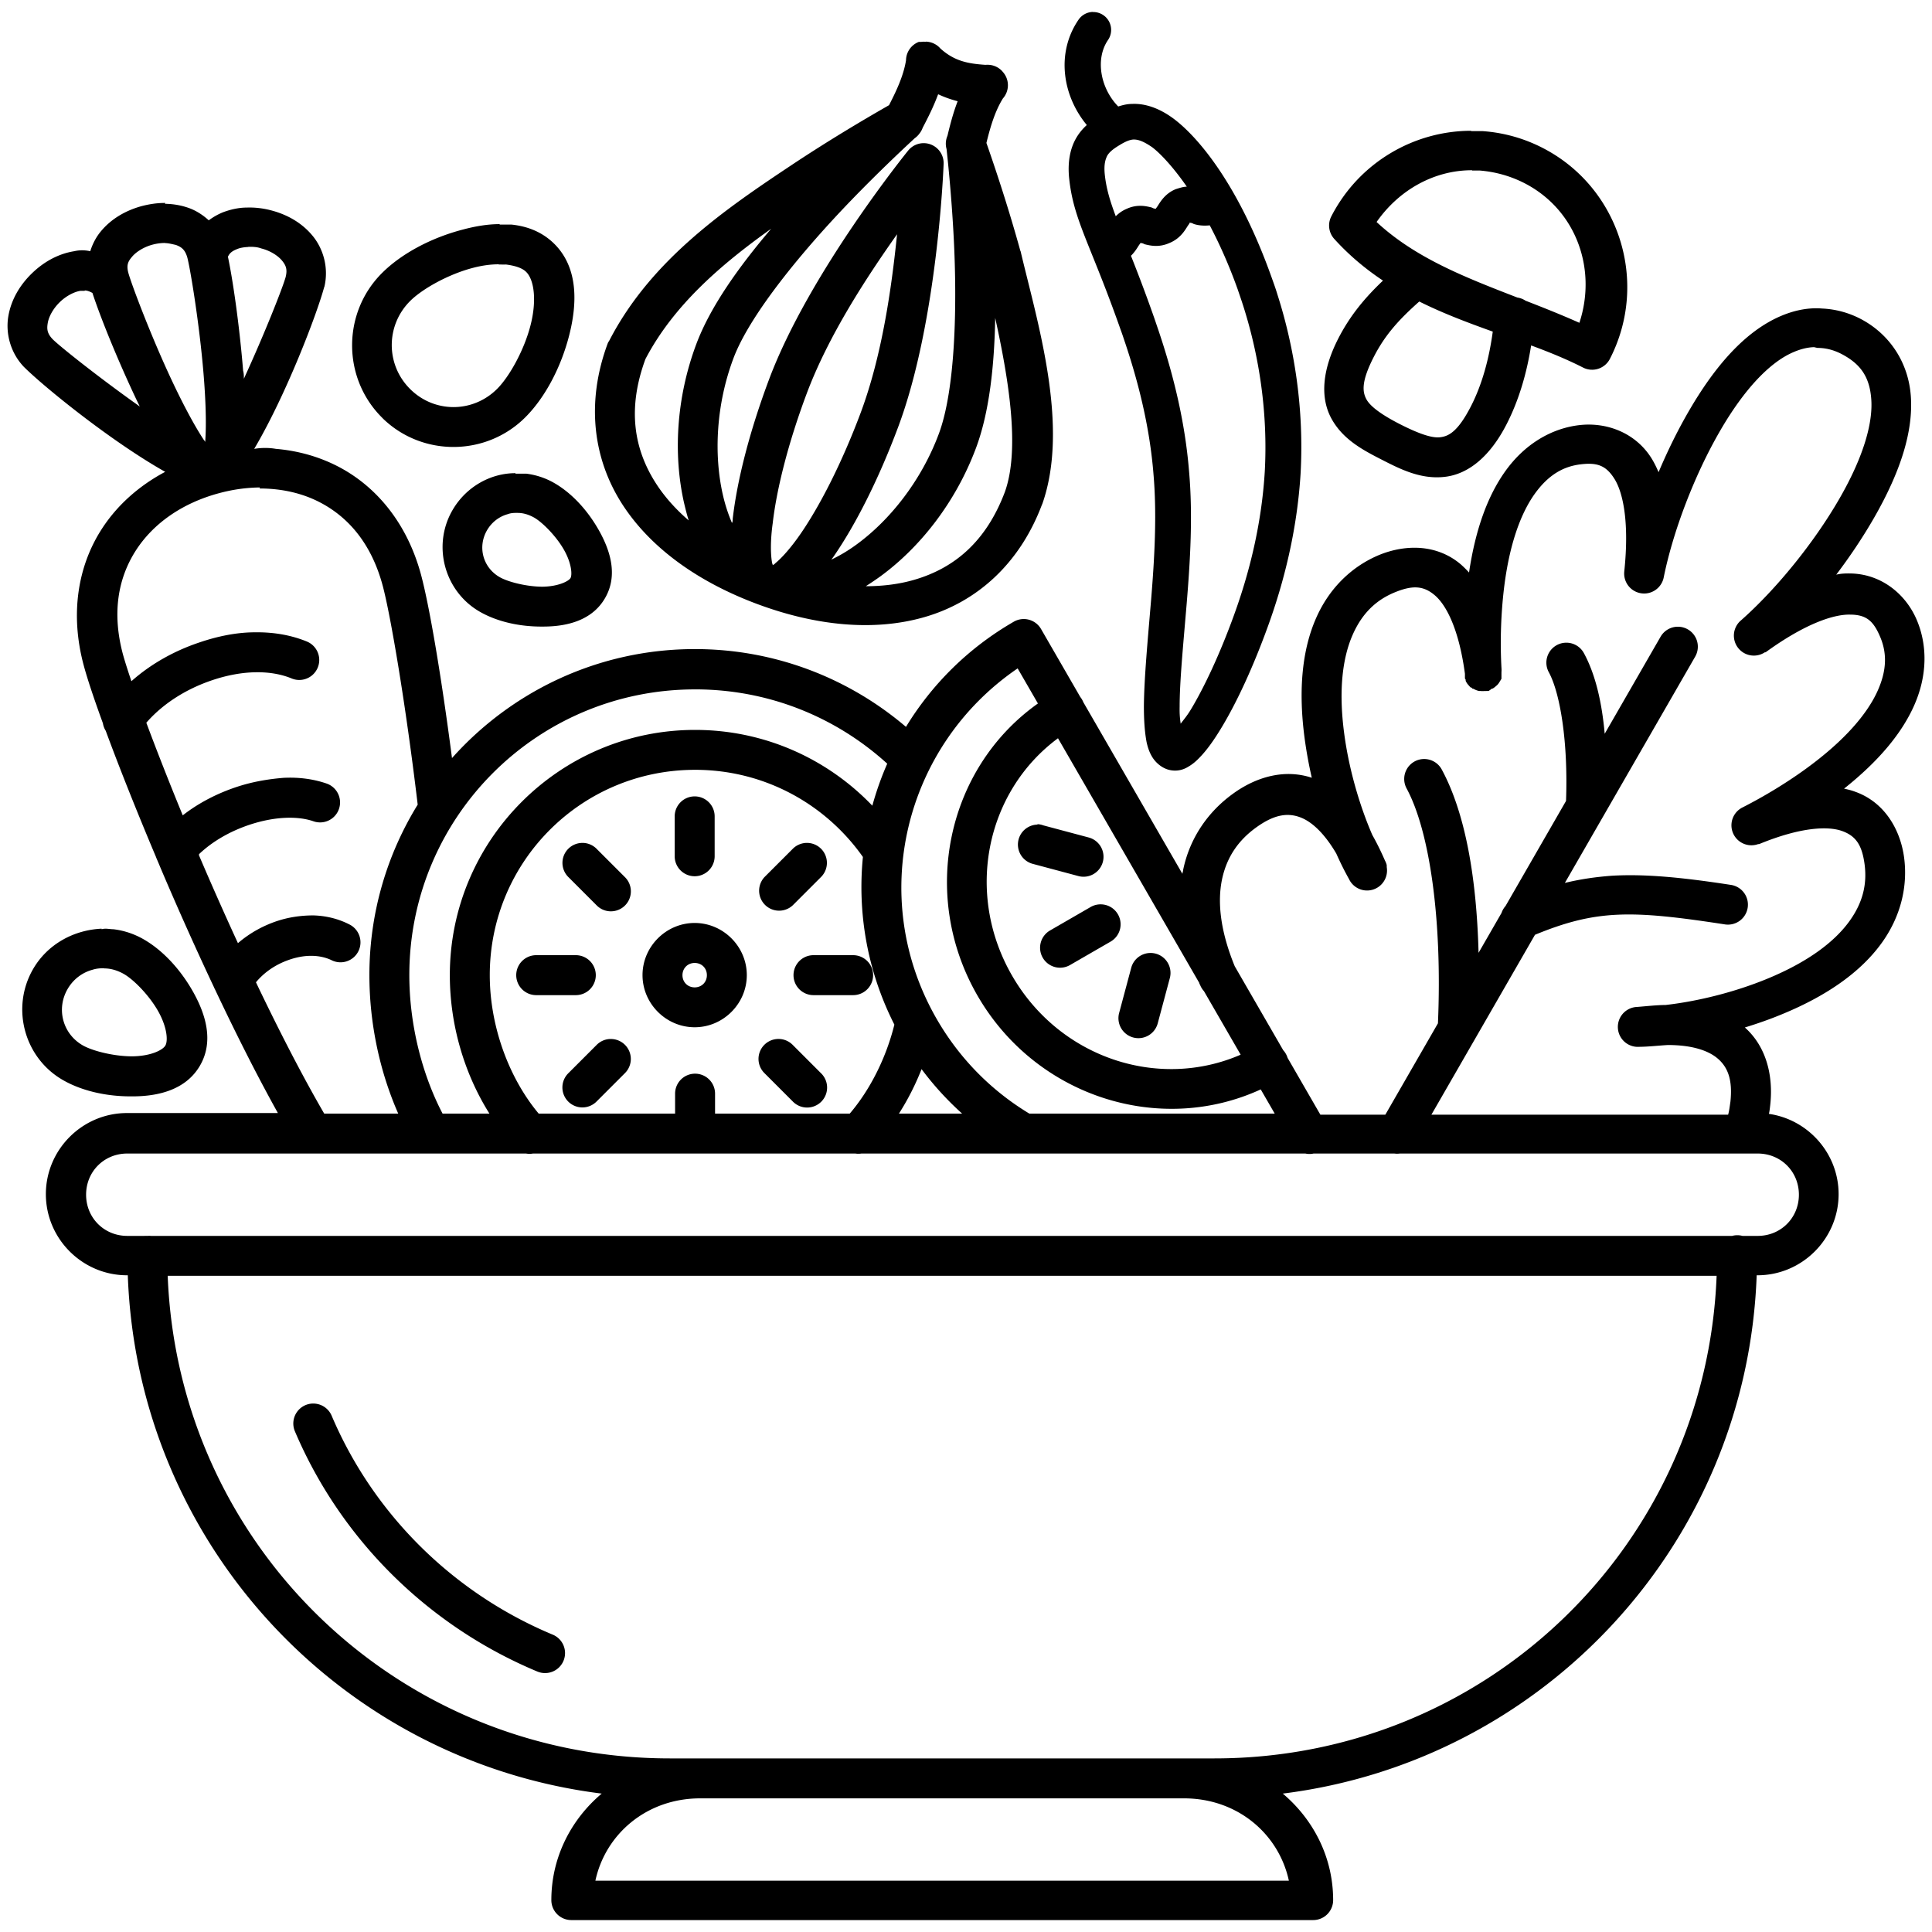 <svg xmlns="http://www.w3.org/2000/svg" xmlns:svg="http://www.w3.org/2000/svg" width="512" height="512" viewBox="0 0 135.467 135.467" id="svg5"><defs id="defs2"></defs><g id="layer1" transform="translate(-678.563,-737.447)"><path style="color:#000000;font-style:normal;font-variant:normal;font-weight:normal;font-stretch:normal;font-size:medium;line-height:normal;font-family:sans-serif;font-variant-ligatures:normal;font-variant-position:normal;font-variant-caps:normal;font-variant-numeric:normal;font-variant-alternates:normal;font-feature-settings:normal;text-indent:0;text-align:start;text-decoration:none;text-decoration-line:none;text-decoration-style:solid;text-decoration-color:#000000;letter-spacing:normal;word-spacing:normal;text-transform:none;writing-mode:lr-tb;direction:ltr;text-orientation:mixed;dominant-baseline:auto;baseline-shift:baseline;text-anchor:start;white-space:normal;shape-padding:0;clip-rule:nonzero;display:inline;overflow:visible;visibility:visible;isolation:auto;mix-blend-mode:normal;color-interpolation:sRGB;color-interpolation-filters:linearRGB;solid-color:#000000;solid-opacity:1;vector-effect:none;fill:#000000;fill-opacity:1;fill-rule:nonzero;stroke:none;stroke-width:8.962;stroke-linecap:round;stroke-linejoin:miter;stroke-miterlimit:4;stroke-dasharray:none;stroke-dashoffset:0;stroke-opacity:1;color-rendering:auto;image-rendering:auto;shape-rendering:auto;text-rendering:auto;enable-background:accumulate" d="m 755.194,738.283 a 1.254,1.254 0 0 0 -1.023,0.57 c -1.569,2.317 -1.108,5.309 0.596,7.361 -0.27,0.246 -0.524,0.536 -0.734,0.895 -0.451,0.766 -0.625,1.755 -0.498,2.892 0.316,2.915 1.476,4.526 3.592,10.532 0.114,0.305 0.218,0.621 0.321,0.933 v 0.002 h 0.002 c 0.96,2.866 1.726,5.946 1.989,9.177 v 0.003 0.003 c 0.254,2.894 0.073,5.958 -0.161,8.83 -0.244,2.902 -0.487,5.479 -0.508,7.458 0,0.99 0.052,1.822 0.192,2.559 0.083,0.366 0.197,0.724 0.42,1.071 0.223,0.349 0.624,0.715 1.125,0.852 0.555,0.145 1.031,0 1.359,-0.204 0.327,-0.187 0.579,-0.408 0.83,-0.673 0.503,-0.519 0.994,-1.211 1.517,-2.078 1.048,-1.734 2.194,-4.177 3.259,-7.118 1.105,-3.046 2.037,-6.676 2.285,-10.689 v -0.003 -0.003 c 0.249,-4.48 -0.415,-8.787 -1.634,-12.589 v -0.002 c -0.124,-0.409 -0.27,-0.808 -0.41,-1.199 -2.306,-6.468 -5.146,-9.82 -6.872,-11.103 -0.974,-0.722 -1.974,-1.07 -2.896,-1.026 -0.353,0 -0.676,0.085 -0.974,0.179 -1.236,-1.257 -1.632,-3.307 -0.723,-4.651 a 1.254,1.254 0 0 0 -1.054,-1.971 z m -11.675,2.099 a 1.4,1.4 0 0 0 -0.353,0 1.4,1.4 0 0 0 0,0.004 1.4,1.4 0 0 0 -0.083,0 1.4,1.4 0 0 0 -0.099,0 1.4,1.4 0 0 0 -0.005,0.002 1.4,1.4 0 0 0 -0.888,1.287 c -0.166,1.03 -0.624,2.05 -1.191,3.147 -1.867,1.067 -4.27,2.497 -6.784,4.165 h -0.002 v 0.002 c -4.606,3.066 -9.876,6.633 -12.817,12.318 l -0.052,0.085 -0.052,0.085 c -1.574,4.197 -1.029,8.172 1,11.321 2.031,3.149 5.426,5.497 9.475,7.005 0,0 5.2e-4,0 5.2e-4,0 4.049,1.507 8.156,1.952 11.759,0.901 3.603,-1.05 6.628,-3.694 8.202,-7.892 h 0.004 0.003 c 1.951,-5.479 -0.353,-12.822 -1.515,-17.764 h -0.005 -0.005 c -0.801,-2.901 -1.675,-5.553 -2.383,-7.578 0.29,-1.185 0.611,-2.24 1.156,-3.12 a 1.4,1.4 0 0 0 0,-1.854 1.4,1.4 0 0 0 -0.005,-0.005 1.4,1.4 0 0 0 -0.073,-0.085 1.4,1.4 0 0 0 -1.039,-0.417 1.4,1.4 0 0 0 -0.114,0.005 c -1.216,-0.085 -2.16,-0.255 -3.148,-1.142 a 1.4,1.4 0 0 0 -1.039,-0.486 z m 0.839,3.679 c 0.451,0.213 0.903,0.366 1.353,0.484 -0.316,0.825 -0.528,1.642 -0.715,2.426 a 1.4,1.4 0 0 0 -0.114,0.511 1.4,1.4 0 0 0 0.052,0.417 c 0.176,1.614 0.373,3.775 0.498,6.146 0.259,4.92 0.114,10.765 -1.053,13.852 -1.23,3.28 -3.425,6.017 -5.714,7.697 -0.608,0.451 -1.215,0.808 -1.807,1.092 0.057,-0.085 0.114,-0.153 0.166,-0.23 1.547,-2.246 3.141,-5.4 4.505,-9.037 2.809,-7.491 3.198,-18.477 3.198,-18.477 a 1.4,1.4 0 0 0 -1.384,-1.457 1.4,1.4 0 0 0 -1.108,0.528 c 0,0 -6.938,8.546 -9.748,16.038 -1.364,3.637 -2.237,7.06 -2.547,9.769 0,0.113 0,0.195 -0.052,0.297 -0.259,-0.604 -0.482,-1.273 -0.647,-2.008 -0.624,-2.762 -0.482,-6.261 0.75,-9.541 1.159,-3.088 4.89,-7.601 8.324,-11.148 1.64,-1.694 3.2,-3.182 4.39,-4.284 a 1.4,1.4 0 0 0 0.327,-0.324 1.4,1.4 0 0 0 0.228,-0.408 c 0.378,-0.724 0.767,-1.491 1.076,-2.331 z m 37.361,2.556 c -3.994,0 -7.859,2.209 -9.808,6.002 a 1.4,1.4 0 0 0 0.207,1.58 c 1.056,1.167 2.208,2.118 3.416,2.923 -1.256,1.194 -2.296,2.431 -3.127,4.048 -1.134,2.207 -1.295,4.161 -0.482,5.636 0.812,1.475 2.221,2.207 3.55,2.886 1.329,0.681 2.748,1.389 4.42,1.187 1.673,-0.204 3.166,-1.468 4.3,-3.675 0.867,-1.687 1.417,-3.576 1.727,-5.536 1.267,0.468 2.495,0.967 3.642,1.552 a 1.4,1.4 0 0 0 1.882,-0.612 c 2.772,-5.394 0.652,-12.045 -4.733,-14.798 -1.346,-0.69 -2.771,-1.069 -4.194,-1.169 -0.27,0 -0.535,0 -0.801,0 z m -23.66,0.612 c 0.275,0 0.628,0.085 1.284,0.536 0.492,0.366 1.393,1.268 2.437,2.771 -0.233,0 -0.492,0.085 -0.769,0.171 -0.76,0.307 -1.092,0.901 -1.277,1.188 -0.073,0.113 -0.114,0.153 -0.124,0.187 -0.057,-0.005 -0.145,0 -0.29,-0.085 -0.353,-0.085 -0.982,-0.255 -1.742,0.085 -0.337,0.141 -0.587,0.332 -0.781,0.528 -0.404,-1.08 -0.659,-1.924 -0.766,-2.895 -0.083,-0.766 0.052,-1.106 0.166,-1.346 0.14,-0.24 0.389,-0.459 0.842,-0.732 0.441,-0.272 0.752,-0.4 1.026,-0.409 z m 23.721,2.174 c 0.176,0 0.353,0.005 0.528,0 1.062,0.085 2.123,0.366 3.13,0.878 3.637,1.859 5.117,6.02 3.868,9.8 -1.26,-0.562 -2.526,-1.064 -3.776,-1.55 a 1.4,1.4 0 0 0 -0.573,-0.221 c -3.661,-1.418 -7.152,-2.77 -9.871,-5.296 1.583,-2.269 4.062,-3.636 6.694,-3.63 z m -91.631,2.275 c -0.573,-0.005 -1.143,0.085 -1.689,0.23 -1.093,0.307 -2.117,0.884 -2.857,1.8 -0.311,0.383 -0.555,0.852 -0.711,1.353 -0.384,-0.085 -0.763,-0.085 -1.126,0 -1.163,0.187 -2.181,0.783 -2.99,1.576 -0.808,0.791 -1.427,1.806 -1.627,2.977 -0.202,1.171 0.124,2.535 1.077,3.544 v 0 0 c 1.385,1.385 6.091,5.213 9.92,7.373 -1.853,0.985 -3.408,2.367 -4.497,4.085 -1.638,2.584 -2.174,5.905 -1.22,9.467 0.249,0.935 0.718,2.342 1.35,4.077 a 1.4,1.4 0 0 0 0.197,0.528 c 0.908,2.462 2.12,5.519 3.531,8.863 a 1.401,1.401 0 0 0 0.057,0.145 c 0.124,0.28 0.228,0.545 0.353,0.835 1.127,2.644 2.363,5.412 3.648,8.136 a 1.401,1.401 0 0 0 0.073,0.153 c 1.435,3.037 2.929,6.012 4.41,8.671 h -10.581 c -3.127,0 -5.688,2.561 -5.688,5.687 0,3.127 2.561,5.688 5.688,5.688 h 0.057 c 0.675,18.792 14.9,34.057 33.229,36.343 -2.16,1.822 -3.531,4.484 -3.531,7.47 a 1.4,1.4 0 0 0 1.399,1.399 h 52.02 a 1.4,1.4 0 0 0 1.399,-1.399 c 0,-2.987 -1.373,-5.648 -3.532,-7.47 18.328,-2.286 32.553,-17.551 33.229,-36.343 h 0.057 c 3.127,0 5.688,-2.561 5.688,-5.688 0,-2.854 -2.136,-5.236 -4.887,-5.629 0.052,-0.222 0.073,-0.451 0.099,-0.681 0.207,-1.987 -0.27,-4.028 -1.786,-5.377 0.887,-0.272 1.764,-0.579 2.611,-0.931 3.272,-1.346 5.539,-3.021 6.941,-4.935 1.402,-1.913 1.881,-4.068 1.613,-6.061 -0.27,-1.994 -1.402,-3.88 -3.416,-4.598 -0.254,-0.099 -0.52,-0.162 -0.792,-0.222 2.417,-1.921 3.996,-3.827 4.866,-5.725 0.99,-2.158 0.991,-4.328 0.223,-6.122 -0.768,-1.793 -2.467,-3.197 -4.629,-3.24 -0.327,-0.005 -0.666,0 -1.01,0.085 0.959,-1.266 1.846,-2.59 2.611,-3.914 1.963,-3.4 2.788,-6.208 2.621,-8.588 -0.166,-2.381 -1.472,-4.256 -3.264,-5.291 -0.895,-0.519 -1.912,-0.825 -2.973,-0.87 -1.061,-0.085 -2.165,0.171 -3.237,0.69 -2.145,1.047 -4.166,3.165 -6.128,6.564 -0.766,1.326 -1.468,2.757 -2.086,4.222 -0.14,-0.324 -0.285,-0.621 -0.456,-0.908 -1.119,-1.851 -3.182,-2.621 -5.119,-2.389 -1.937,0.23 -3.817,1.319 -5.191,3.254 -1.209,1.703 -2.07,4.024 -2.524,7.078 -0.187,-0.204 -0.384,-0.4 -0.588,-0.579 -0.814,-0.69 -1.772,-1.05 -2.758,-1.137 -0.985,-0.085 -2.001,0.099 -2.931,0.476 -1.861,0.766 -3.487,2.256 -4.443,4.427 -0.958,2.17 -1.276,4.972 -0.804,8.479 0.124,0.908 0.29,1.822 0.498,2.725 -0.925,-0.305 -1.868,-0.332 -2.778,-0.141 -0.986,0.204 -1.932,0.663 -2.772,1.278 -1.681,1.22 -2.991,3.028 -3.469,5.313 0,0.099 -0.052,0.195 -0.052,0.289 l -6.949,-12.036 a 1.4,1.4 0 0 0 -0.213,-0.366 l -2.751,-4.766 a 1.4,1.4 0 0 0 -1.288,-0.698 1.4,1.4 0 0 0 -0.626,0.187 c -3.207,1.851 -5.754,4.413 -7.557,7.373 -3.987,-3.397 -9.159,-5.455 -14.801,-5.455 -6.765,0 -12.847,2.957 -17.031,7.642 -0.763,-5.869 -1.594,-10.696 -2.167,-12.838 -0.954,-3.562 -3.078,-6.171 -5.788,-7.589 -1.356,-0.707 -2.842,-1.123 -4.389,-1.254 -0.503,-0.085 -1.012,-0.085 -1.524,0 2.238,-3.784 4.401,-9.457 4.908,-11.35 h 0.005 0.004 c 0.321,-1.351 -0.073,-2.693 -0.839,-3.608 -0.759,-0.914 -1.799,-1.482 -2.897,-1.766 -0.549,-0.145 -1.119,-0.213 -1.688,-0.195 h -5.2e-4 c -0.57,0 -1.137,0.127 -1.687,0.332 -0.347,0.141 -0.683,0.332 -0.993,0.562 -0.41,-0.374 -0.876,-0.673 -1.364,-0.852 -0.557,-0.204 -1.131,-0.297 -1.704,-0.307 z m 71.824,1.385 c 0.057,0.005 0.14,0 0.285,0.085 0.249,0.085 0.646,0.153 1.129,0.099 0.666,1.264 1.339,2.749 1.96,4.489 0.124,0.366 0.254,0.739 0.378,1.125 1.129,3.53 1.75,7.54 1.519,11.68 -0.228,3.718 -1.098,7.117 -2.139,9.986 v 0.003 c -1.019,2.815 -2.123,5.142 -3.048,6.676 -0.28,0.459 -0.482,0.681 -0.708,0.985 -0.052,-0.374 -0.083,-0.655 -0.073,-1.191 0,-1.793 0.254,-4.36 0.498,-7.275 v -0.003 c 0.238,-2.906 0.441,-6.1 0.161,-9.248 -0.285,-3.493 -1.106,-6.769 -2.111,-9.767 v -0.003 c -0.114,-0.332 -0.223,-0.656 -0.332,-0.973 -0.65,-1.849 -1.171,-3.194 -1.629,-4.351 0.27,-0.263 0.43,-0.536 0.539,-0.707 0.073,-0.112 0.114,-0.153 0.124,-0.187 0.057,0.005 0.145,0 0.29,0.085 0.353,0.085 0.983,0.255 1.743,-0.085 0.76,-0.307 1.096,-0.902 1.279,-1.19 0.073,-0.113 0.114,-0.153 0.124,-0.187 z m -48.374,0.099 c -0.853,0 -1.724,0.153 -2.555,0.374 -2.214,0.57 -4.324,1.679 -5.71,3.07 -2.774,2.781 -2.778,7.326 0,10.106 l 0.124,0.126 v 0 c 2.782,2.645 7.22,2.597 9.949,-0.141 1.387,-1.391 2.493,-3.504 3.062,-5.723 0.569,-2.219 0.659,-4.726 -1.025,-6.415 -0.843,-0.843 -1.891,-1.247 -3.006,-1.364 -0.28,0 -0.562,0 -0.844,0 z m 19.037,0.324 c -2.258,2.652 -4.266,5.462 -5.248,8.083 -1.431,3.816 -1.613,7.803 -0.862,11.137 0.099,0.417 0.202,0.833 0.327,1.232 -0.918,-0.791 -1.688,-1.655 -2.282,-2.575 -1.583,-2.455 -2.021,-5.287 -0.753,-8.737 1.976,-3.774 5.293,-6.627 8.817,-9.139 z m 8.833,0.324 c -0.384,3.785 -1.054,8.572 -2.57,12.613 -1.298,3.46 -2.831,6.462 -4.188,8.434 -0.679,0.987 -1.327,1.71 -1.78,2.078 -0.073,0.085 -0.124,0.099 -0.187,0.141 0,-0.085 -0.052,-0.126 -0.052,-0.213 -0.099,-0.57 -0.114,-1.544 0.052,-2.731 0.27,-2.375 1.09,-5.644 2.388,-9.103 1.517,-4.045 4.164,-8.097 6.366,-11.208 z m -51.356,0.681 c 0.29,0.003 0.555,0.085 0.769,0.126 0.425,0.153 0.655,0.349 0.811,0.869 0.213,0.791 0.855,4.683 1.142,8.17 0.145,1.75 0.207,3.446 0.124,4.638 -0.004,0.085 0,0.085 0,0.141 -0.052,-0.085 -0.052,-0.085 -0.083,-0.112 -0.663,-0.994 -1.457,-2.492 -2.208,-4.079 -1.501,-3.174 -2.902,-6.905 -3.109,-7.677 -0.124,-0.484 -0.052,-0.749 0.244,-1.094 0.28,-0.349 0.822,-0.698 1.428,-0.864 0.301,-0.085 0.614,-0.126 0.903,-0.126 z m 5.866,0.263 c 0.29,-0.005 0.601,0 0.907,0.113 0.608,0.153 1.153,0.494 1.443,0.842 0.29,0.349 0.394,0.629 0.264,1.16 -0.207,0.757 -1.515,4.059 -2.93,7.134 0,-0.187 0,-0.374 -0.052,-0.562 -0.259,-3.15 -0.705,-6.284 -1.066,-7.991 0.124,-0.28 0.332,-0.417 0.658,-0.545 0.207,-0.085 0.472,-0.127 0.763,-0.141 z m 17.56,1.24 c 0.176,-8.3e-4 0.347,0.005 0.508,0 h 10e-4 c 0.644,0.085 1.143,0.246 1.417,0.528 0.552,0.553 0.745,2.002 0.295,3.742 -0.446,1.739 -1.479,3.587 -2.332,4.442 -1.707,1.712 -4.42,1.712 -6.121,0.005 -1.701,-1.705 -1.699,-4.439 0.005,-6.15 0.853,-0.856 2.694,-1.889 4.426,-2.336 0.651,-0.171 1.257,-0.246 1.793,-0.246 z m -29.035,1.82 c 0.197,8.3e-4 0.368,0.085 0.54,0.171 0.541,1.658 1.72,4.596 3.071,7.453 0.083,0.171 0.166,0.341 0.249,0.511 -2.765,-1.958 -5.553,-4.165 -6.106,-4.714 -0.373,-0.391 -0.425,-0.69 -0.347,-1.136 0.073,-0.451 0.378,-1.011 0.829,-1.452 0.446,-0.442 1.019,-0.739 1.462,-0.808 0.114,0 0.213,0 0.306,0 z m 93.574,0.774 c 1.689,0.842 3.433,1.493 5.154,2.11 -0.259,1.927 -0.76,3.735 -1.527,5.228 -0.911,1.774 -1.553,2.105 -2.146,2.177 -0.594,0.085 -1.569,-0.272 -2.808,-0.901 -1.238,-0.629 -2.085,-1.226 -2.371,-1.745 -0.285,-0.519 -0.394,-1.229 0.518,-3.003 0.786,-1.528 1.749,-2.593 3.18,-3.865 z m -29.734,1.147 c 0.959,4.369 1.743,9.204 0.684,12.191 -1.309,3.48 -3.525,5.348 -6.357,6.174 -1.049,0.305 -2.194,0.451 -3.402,0.451 0.353,-0.222 0.702,-0.459 1.046,-0.707 2.76,-2.025 5.246,-5.154 6.677,-8.97 0.946,-2.522 1.292,-5.797 1.353,-9.14 z m 57.651,2.106 c 0.665,0 1.276,0.179 1.908,0.545 1.123,0.646 1.761,1.504 1.869,3.06 0.114,1.555 -0.456,3.889 -2.251,6.995 -1.789,3.098 -4.425,6.329 -6.878,8.499 a 1.4,1.4 0 0 0 1.666,2.245 1.401,1.401 0 0 0 0.052,0 c 2.75,-1.997 4.759,-2.666 5.915,-2.643 1.156,0 1.645,0.451 2.111,1.541 0.467,1.088 0.518,2.301 -0.192,3.853 -0.711,1.553 -2.256,3.418 -5.005,5.415 -1.375,0.998 -2.911,1.93 -4.447,2.712 a 1.4,1.4 0 0 0 1.091,2.573 1.401,1.401 0 0 0 0,-0.003 1.4,1.4 0 0 0 0.073,0 c 2.933,-1.205 4.834,-1.268 5.816,-0.918 0.981,0.349 1.401,1.001 1.58,2.332 0.176,1.33 -0.083,2.658 -1.095,4.034 -1.007,1.375 -2.812,2.795 -5.746,4.001 -2.263,0.931 -4.844,1.574 -7.111,1.832 -0.641,0.005 -1.319,0.085 -2.04,0.141 a 1.401,1.401 0 0 0 -0.052,0.003 1.4,1.4 0 0 0 0.244,2.789 c 0.646,-0.005 1.319,-0.085 2.007,-0.126 1.744,0 2.832,0.409 3.441,0.904 0.805,0.655 1.099,1.594 0.945,3.068 -0.052,0.349 -0.083,0.638 -0.161,0.912 h -20.805 l 7.263,-12.614 c 4.31,-1.771 6.756,-1.736 13.288,-0.732 a 1.401,1.401 0 1 0 0.425,-2.769 c -3.435,-0.528 -6.005,-0.774 -8.336,-0.638 -1.126,0.085 -2.197,0.239 -3.282,0.503 l 9.125,-15.846 a 1.4,1.4 0 0 0 -1.195,-2.118 1.4,1.4 0 0 0 -1.232,0.724 l -3.905,6.782 c -0.202,-2.256 -0.66,-4.173 -1.446,-5.63 a 1.4,1.4 0 0 0 -1.255,-0.756 1.4,1.4 0 0 0 -1.212,2.082 c 0.795,1.478 1.354,4.896 1.201,9.014 l -4.242,7.368 a 1.4,1.4 0 0 0 -0.28,0.484 l -1.611,2.798 c -0.14,-5.382 -0.96,-9.844 -2.569,-12.833 a 1.4,1.4 0 0 0 -1.255,-0.757 1.4,1.4 0 0 0 -1.212,2.082 c 1.582,2.939 2.503,9.078 2.188,16.451 l -3.688,6.405 h -4.556 l -2.299,-3.984 a 1.4,1.4 0 0 0 -0.306,-0.536 l -3.399,-5.886 c -1.045,-2.552 -1.212,-4.561 -0.89,-6.098 0.337,-1.595 1.175,-2.751 2.375,-3.622 1.201,-0.871 2.162,-1.088 3.13,-0.715 0.733,0.28 1.618,1.025 2.504,2.53 0.28,0.629 0.579,1.23 0.894,1.793 a 1.4,1.4 0 0 0 2.648,-0.817 1.4,1.4 0 0 0 -0.005,-0.085 1.4,1.4 0 0 0 0,-0.085 1.4,1.4 0 0 0 -0.124,-0.315 c -0.28,-0.646 -0.575,-1.243 -0.884,-1.788 -0.909,-2.091 -1.642,-4.648 -1.967,-7.072 -0.425,-3.143 -0.099,-5.416 0.591,-6.976 0.687,-1.561 1.703,-2.456 2.944,-2.966 1.242,-0.511 2.018,-0.476 2.812,0.204 0.794,0.673 1.688,2.35 2.111,5.493 a 1.401,1.401 0 0 0 0.002,0 1.401,1.401 0 0 0 0,0.085 1.401,1.401 0 0 0 0,0.085 1.401,1.401 0 0 0 0,0.085 1.401,1.401 0 0 0 0,0.085 1.401,1.401 0 0 0 0.052,0.085 1.401,1.401 0 0 0 0,0.085 1.401,1.401 0 0 0 0.052,0.099 1.401,1.401 0 0 0 0.073,0.112 1.401,1.401 0 0 0 0.073,0.085 1.401,1.401 0 0 0 0.073,0.085 1.401,1.401 0 0 0 0.083,0.085 1.401,1.401 0 0 0 0.052,0 1.401,1.401 0 0 0 0.083,0.085 1.401,1.401 0 0 0 0.052,0 1.401,1.401 0 0 0 0.378,0.153 1.401,1.401 0 0 0 0.005,0.002 1.401,1.401 0 0 0 0.124,0 1.401,1.401 0 0 0 0.005,0.003 1.401,1.401 0 0 0 0.28,0 1.401,1.401 0 0 0 0.003,-8.8e-4 1.401,1.401 0 0 0 0.14,0 1.401,1.401 0 0 0 0.004,-8.3e-4 1.401,1.401 0 0 0 0.124,0 1.401,1.401 0 0 0 5.2e-4,0 1.401,1.401 0 0 0 0.124,-0.085 1.401,1.401 0 0 0 0.002,-8.2e-4 1.401,1.401 0 0 0 0.114,-0.085 1.401,1.401 0 0 0 0.052,0 1.401,1.401 0 0 0 0.124,-0.085 1.401,1.401 0 0 0 5.1e-4,0 1.401,1.401 0 0 0 0.099,-0.085 1.401,1.401 0 0 0 0.099,-0.085 1.401,1.401 0 0 0 0.003,-0.004 1.401,1.401 0 0 0 0.073,-0.085 1.401,1.401 0 0 0 0.057,-0.085 1.401,1.401 0 0 0 0.052,-0.085 1.401,1.401 0 0 0 0.052,-0.085 1.401,1.401 0 0 0 0.052,-0.085 1.401,1.401 0 0 0 0,-0.085 1.401,1.401 0 0 0 0,-0.085 1.401,1.401 0 0 0 0,-0.085 1.401,1.401 0 0 0 0,-0.085 1.401,1.401 0 0 0 0,-0.085 1.401,1.401 0 0 0 0.003,-0.085 1.401,1.401 0 0 0 0.004,-0.099 1.401,1.401 0 0 0 -0.002,-0.085 c -0.099,-1.721 -0.052,-3.516 0.124,-5.205 0.353,-3.379 1.199,-5.651 2.187,-7.044 0.99,-1.392 2.065,-1.954 3.24,-2.095 1.175,-0.141 1.792,0.085 2.39,1.056 0.598,0.99 1.022,3.065 0.667,6.445 a 1.4,1.4 0 0 0 -5.2e-4,0.005 1.401,1.401 0 0 0 0,8.3e-4 1.401,1.401 0 0 0 0,0.002 1.4,1.4 0 0 0 2.771,0.391 c 0.653,-3.21 2.135,-7.11 3.924,-10.209 1.793,-3.106 3.527,-4.764 4.929,-5.448 0.614,-0.297 1.162,-0.442 1.678,-0.459 z m -91.29,8.783 c -1.765,0 -3.473,0.969 -4.415,2.595 -1.436,2.477 -0.57,5.69 1.912,7.118 1.242,0.715 2.835,1.06 4.441,1.043 1.606,0 3.416,-0.391 4.345,-1.997 0.931,-1.605 0.353,-3.361 -0.435,-4.757 -0.788,-1.395 -1.886,-2.598 -3.128,-3.312 -0.621,-0.358 -1.287,-0.57 -1.96,-0.655 -0.254,0 -0.503,0 -0.757,0 z m -17.937,1.074 c 1.543,0 2.99,0.324 4.248,0.983 2.014,1.054 3.601,2.923 4.381,5.832 0.545,2.031 1.609,8.261 2.454,15.353 -2.146,3.479 -3.387,7.573 -3.387,11.953 0,3.356 0.714,6.74 2.022,9.709 h -5.191 c -1.575,-2.714 -3.208,-5.901 -4.785,-9.205 0.577,-0.698 1.361,-1.24 2.294,-1.568 1.181,-0.417 2.203,-0.349 2.971,0 a 1.401,1.401 0 1 0 1.278,-2.493 c -0.782,-0.4 -1.638,-0.604 -2.516,-0.629 -0.878,0 -1.78,0.127 -2.658,0.433 -0.975,0.341 -1.869,0.856 -2.632,1.513 -0.953,-2.072 -1.875,-4.151 -2.729,-6.154 -0.005,0 0,0 0,-0.085 0.898,-0.86 2.134,-1.598 3.572,-2.073 1.762,-0.579 3.369,-0.612 4.459,-0.231 a 1.401,1.401 0 1 0 0.914,-2.649 c -0.939,-0.324 -1.953,-0.451 -3.007,-0.401 -1.053,0.085 -2.146,0.263 -3.244,0.621 -1.426,0.468 -2.732,1.147 -3.835,2.01 -0.99,-2.406 -1.856,-4.623 -2.554,-6.494 1.115,-1.285 2.718,-2.34 4.605,-2.977 2.161,-0.732 4.145,-0.724 5.588,-0.126 a 1.4,1.4 0 1 0 1.063,-2.591 c -1.12,-0.459 -2.346,-0.663 -3.622,-0.646 -1.275,0 -2.602,0.263 -3.926,0.715 -1.797,0.604 -3.423,1.529 -4.754,2.714 -0.264,-0.783 -0.472,-1.44 -0.594,-1.885 -0.78,-2.909 -0.337,-5.321 0.879,-7.241 1.218,-1.919 3.267,-3.363 5.867,-4.06 0.974,-0.263 1.935,-0.391 2.861,-0.4 z m 18.105,1.713 c 0.389,0 0.785,0.126 1.151,0.332 0.587,0.341 1.544,1.301 2.088,2.264 0.544,0.963 0.579,1.758 0.451,1.974 -0.124,0.213 -0.841,0.587 -1.952,0.604 -1.11,0 -2.428,-0.332 -3.015,-0.673 -1.174,-0.673 -1.559,-2.12 -0.884,-3.285 0.337,-0.579 0.87,-0.973 1.468,-1.133 0.223,-0.085 0.456,-0.085 0.69,-0.085 z m 35.045,10.901 1.422,2.461 c -6.393,4.532 -8.309,13.43 -4.236,20.486 4.074,7.056 12.738,9.844 19.859,6.574 l 0.98,1.696 h -17.206 c -2.604,-1.571 -4.857,-3.797 -6.488,-6.622 -4.907,-8.498 -2.303,-19.153 5.668,-24.594 z m -22.616,1.472 c 5.197,0 9.914,1.972 13.472,5.21 -0.42,0.957 -0.769,1.941 -1.045,2.946 -3.133,-3.274 -7.548,-5.314 -12.428,-5.314 -9.481,0 -17.197,7.715 -17.197,17.195 0,3.461 1.004,6.893 2.777,9.709 h -3.286 c -1.47,-2.816 -2.331,-6.316 -2.331,-9.709 0,-11.082 8.956,-20.036 20.038,-20.036 z m 25.444,3.426 9.91,17.162 c 0,0.085 0.052,0.099 0.057,0.141 a 1.4,1.4 0 0 0 0.27,0.433 l 2.572,4.453 c -5.766,2.506 -12.693,0.23 -16.026,-5.539 -3.332,-5.772 -1.837,-12.906 3.215,-16.647 z m -25.444,2.214 c 4.875,0 9.16,2.416 11.766,6.111 -0.389,3.937 0.306,8.011 2.206,11.755 -0.564,2.284 -1.675,4.54 -3.128,6.239 h -9.445 v -1.377 a 1.4,1.4 0 0 0 -1.423,-1.421 1.4,1.4 0 0 0 -1.379,1.421 v 1.377 h -9.566 c -2.103,-2.516 -3.428,-6.148 -3.428,-9.709 0,-7.966 6.429,-14.395 14.395,-14.395 z m -0.052,1.864 a 1.4,1.4 0 0 0 -1.379,1.421 v 2.777 a 1.401,1.401 0 1 0 2.802,0 v -2.777 a 1.4,1.4 0 0 0 -1.423,-1.421 z m 24.059,1.977 v 9.8e-4 a 1.4,1.4 0 0 0 -0.311,2.758 l 3.153,0.843 a 1.4,1.4 0 1 0 0.725,-2.704 l -3.153,-0.842 a 1.4,1.4 0 0 0 -0.415,-0.085 z m -16.207,1.284 a 1.4,1.4 0 0 0 -0.003,8.3e-4 1.4,1.4 0 0 0 -0.961,0.425 l -1.964,1.964 a 1.401,1.401 0 0 0 1.98,1.981 l 1.964,-1.965 a 1.4,1.4 0 0 0 -1.016,-2.405 z m -15.701,8.3e-4 a 1.4,1.4 0 0 0 -0.976,2.404 l 1.964,1.965 a 1.401,1.401 0 1 0 1.981,-1.981 l -1.964,-1.964 a 1.4,1.4 0 0 0 -1.005,-0.425 z m 36.379,4.308 a 1.4,1.4 0 0 0 -0.761,0.196 l -2.828,1.634 a 1.4,1.4 0 1 0 1.4,2.425 l 2.828,-1.633 a 1.4,1.4 0 0 0 -0.639,-2.622 z m -28.508,1.305 c -2.003,0 -3.657,1.654 -3.657,3.657 0,2.003 1.654,3.655 3.657,3.655 2.003,0 3.655,-1.652 3.655,-3.655 0,-2.003 -1.652,-3.657 -3.655,-3.657 z m -41.584,0.401 c -1.922,0.085 -3.783,1.063 -4.808,2.837 -1.562,2.707 -0.625,6.207 2.082,7.769 1.353,0.783 3.123,1.171 4.896,1.151 1.772,0 3.738,-0.442 4.731,-2.163 0.993,-1.719 0.378,-3.632 -0.492,-5.176 -0.87,-1.544 -2.093,-2.883 -3.446,-3.664 -0.676,-0.391 -1.404,-0.629 -2.136,-0.715 -0.275,0 -0.551,-0.085 -0.825,0 z m 73.612,1.705 a 1.4,1.4 0 0 0 -1.423,1.056 l -0.844,3.153 a 1.401,1.401 0 1 0 2.707,0.724 l 0.843,-3.152 a 1.4,1.4 0 0 0 -1.283,-1.782 z m -43.139,0.153 a 1.401,1.401 0 1 0 0,2.802 h 2.777 a 1.401,1.401 0 1 0 0,-2.802 z m 19.442,0 a 1.401,1.401 0 1 0 0,2.802 h 2.779 a 1.401,1.401 0 1 0 0,-2.802 z m -8.331,0.545 c 0.492,0 0.856,0.366 0.856,0.856 0,0.494 -0.368,0.856 -0.856,0.856 -0.487,0 -0.856,-0.366 -0.856,-0.856 0,-0.484 0.368,-0.856 0.856,-0.856 z m -41.394,0.383 c 0.467,0 0.935,0.145 1.371,0.391 0.698,0.4 1.78,1.502 2.406,2.613 0.626,1.112 0.698,2.071 0.503,2.403 -0.192,0.332 -1.059,0.749 -2.334,0.757 -1.276,0 -2.77,-0.374 -3.467,-0.774 -1.395,-0.808 -1.862,-2.547 -1.055,-3.943 0.404,-0.698 1.04,-1.164 1.751,-1.354 0.264,-0.085 0.543,-0.112 0.822,-0.099 z m 47.269,4.946 a 1.4,1.4 0 0 0 -0.973,2.406 l 1.964,1.965 a 1.401,1.401 0 1 0 1.98,-1.981 l -1.964,-1.965 a 1.4,1.4 0 0 0 -1.008,-0.425 z m -11.797,0.002 a 1.4,1.4 0 0 0 -0.961,0.425 l -1.964,1.965 a 1.401,1.401 0 1 0 1.981,1.981 l 1.964,-1.965 a 1.4,1.4 0 0 0 -1.019,-2.404 z m 21.832,2.115 c 0.853,1.146 1.808,2.186 2.841,3.116 h -4.428 c 0.626,-0.978 1.157,-2.028 1.586,-3.116 z m -55.724,5.917 h 27.989 a 1.4,1.4 0 0 0 0.487,0 h 11.352 a 1.401,1.401 0 0 0 0.052,0 h 11.198 a 1.4,1.4 0 0 0 0.425,0 h 31.131 a 1.4,1.4 0 0 0 0.578,0 h 5.663 a 1.4,1.4 0 0 0 0.384,0 h 25.092 c 1.624,0 2.888,1.263 2.888,2.886 0,1.623 -1.264,2.889 -2.888,2.889 h -1.068 a 1.4,1.4 0 0 0 -0.722,0 H 689.147 a 1.4,1.4 0 0 0 -0.254,0 1.4,1.4 0 0 0 -0.207,0 h -1.199 c -1.624,0 -2.887,-1.266 -2.887,-2.889 0,-1.623 1.263,-2.886 2.887,-2.886 z m 2.86,8.574 h 108.61 c -0.728,18.89 -16.133,33.838 -35.21,33.838 H 725.53 c -19.078,0 -34.48,-14.948 -35.208,-33.838 z m 10.186,8.956 a 1.4,1.4 0 0 0 -1.255,1.966 c 1.614,3.791 3.951,7.199 6.839,10.058 2.889,2.859 6.329,5.171 10.155,6.768 a 1.401,1.401 0 1 0 1.077,-2.587 c -3.49,-1.456 -6.628,-3.563 -9.262,-6.17 -2.635,-2.608 -4.764,-5.714 -6.233,-9.165 a 1.4,1.4 0 0 0 -1.322,-0.869 z m 27.156,27.683 h 33.925 c 3.76,0 6.648,2.509 7.35,5.773 h -48.625 c 0.701,-3.264 3.59,-5.773 7.35,-5.773 z" id="path9888"></path></g></svg>